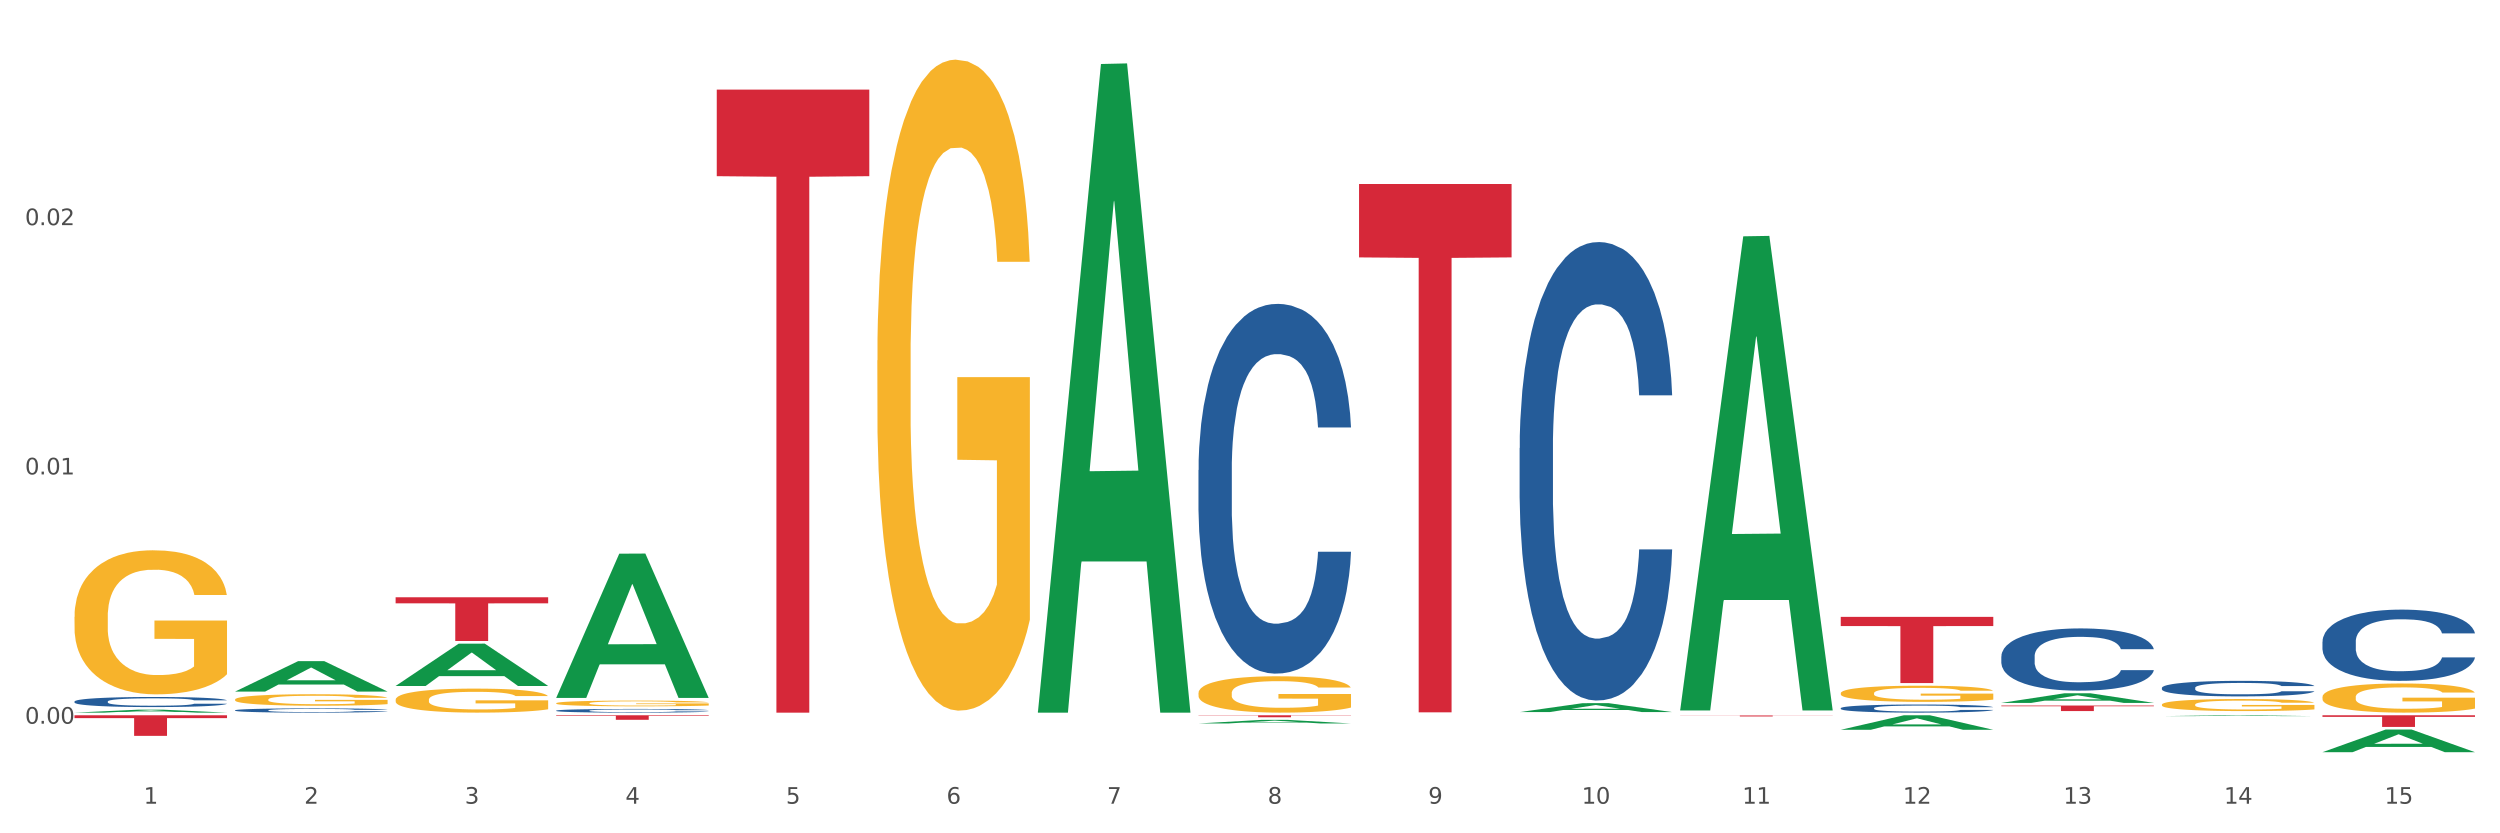 <?xml version="1.0" encoding="utf-8" standalone="no"?>
<!DOCTYPE svg PUBLIC "-//W3C//DTD SVG 1.1//EN"
  "http://www.w3.org/Graphics/SVG/1.1/DTD/svg11.dtd">
<svg xmlns:xlink="http://www.w3.org/1999/xlink" width="1080pt" height="360pt" viewBox="0 0 1080 360" xmlns="http://www.w3.org/2000/svg" version="1.1">
 <rect x="0" y="0" width="1080" height="360" fill="#333333" stroke="none"/>
 <defs>
  <style type="text/css">*{stroke-linejoin: round; stroke-linecap: butt}</style>
 </defs>
 <g id="figure_1">
  <g id="patch_1">
   <path d="M 0 360 
L 1080 360 
L 1080 0 
L 0 0 
z
" style="fill: #ffffff; stroke: #ffffff; stroke-linejoin: miter"/>
  </g>
  <g id="axes_1">
   <g id="matplotlib.axis_1">
    <g id="xtick_1">
     <g id="text_1">
      <!-- 1 -->
      <g style="fill: #4d4d4d" transform="translate(62.07 347.204) scale(0.096 -0.096)">
       <defs>
        <path id="DejaVuSans-31" d="M 794 531 
L 1825 531 
L 1825 4091 
L 703 3866 
L 703 4441 
L 1819 4666 
L 2450 4666 
L 2450 531 
L 3481 531 
L 3481 0 
L 794 0 
L 794 531 
z
" transform="scale(0.016)"/>
       </defs>
       <use xlink:href="#DejaVuSans-31"/>
      </g>
     </g>
    </g>
    <g id="xtick_2">
     <g id="text_2">
      <!-- 2 -->
      <g style="fill: #4d4d4d" transform="translate(131.436 347.204) scale(0.096 -0.096)">
       <defs>
        <path id="DejaVuSans-32" d="M 1228 531 
L 3431 531 
L 3431 0 
L 469 0 
L 469 531 
Q 828 903 1448 1529 
Q 2069 2156 2228 2338 
Q 2531 2678 2651 2914 
Q 2772 3150 2772 3378 
Q 2772 3750 2511 3984 
Q 2250 4219 1831 4219 
Q 1534 4219 1204 4116 
Q 875 4013 500 3803 
L 500 4441 
Q 881 4594 1212 4672 
Q 1544 4750 1819 4750 
Q 2544 4750 2975 4387 
Q 3406 4025 3406 3419 
Q 3406 3131 3298 2873 
Q 3191 2616 2906 2266 
Q 2828 2175 2409 1742 
Q 1991 1309 1228 531 
z
" transform="scale(0.016)"/>
       </defs>
       <use xlink:href="#DejaVuSans-32"/>
      </g>
     </g>
    </g>
    <g id="xtick_3">
     <g id="text_3">
      <!-- 3 -->
      <g style="fill: #4d4d4d" transform="translate(200.802 347.204) scale(0.096 -0.096)">
       <defs>
        <path id="DejaVuSans-33" d="M 2597 2516 
Q 3050 2419 3304 2112 
Q 3559 1806 3559 1356 
Q 3559 666 3084 287 
Q 2609 -91 1734 -91 
Q 1441 -91 1130 -33 
Q 819 25 488 141 
L 488 750 
Q 750 597 1062 519 
Q 1375 441 1716 441 
Q 2309 441 2620 675 
Q 2931 909 2931 1356 
Q 2931 1769 2642 2001 
Q 2353 2234 1838 2234 
L 1294 2234 
L 1294 2753 
L 1863 2753 
Q 2328 2753 2575 2939 
Q 2822 3125 2822 3475 
Q 2822 3834 2567 4026 
Q 2313 4219 1838 4219 
Q 1578 4219 1281 4162 
Q 984 4106 628 3988 
L 628 4550 
Q 988 4650 1302 4700 
Q 1616 4750 1894 4750 
Q 2613 4750 3031 4423 
Q 3450 4097 3450 3541 
Q 3450 3153 3228 2886 
Q 3006 2619 2597 2516 
z
" transform="scale(0.016)"/>
       </defs>
       <use xlink:href="#DejaVuSans-33"/>
      </g>
     </g>
    </g>
    <g id="xtick_4">
     <g id="text_4">
      <!-- 4 -->
      <g style="fill: #4d4d4d" transform="translate(270.169 347.204) scale(0.096 -0.096)">
       <defs>
        <path id="DejaVuSans-34" d="M 2419 4116 
L 825 1625 
L 2419 1625 
L 2419 4116 
z
M 2253 4666 
L 3047 4666 
L 3047 1625 
L 3713 1625 
L 3713 1100 
L 3047 1100 
L 3047 0 
L 2419 0 
L 2419 1100 
L 313 1100 
L 313 1709 
L 2253 4666 
z
" transform="scale(0.016)"/>
       </defs>
       <use xlink:href="#DejaVuSans-34"/>
      </g>
     </g>
    </g>
    <g id="xtick_5">
     <g id="text_5">
      <!-- 5 -->
      <g style="fill: #4d4d4d" transform="translate(339.535 347.204) scale(0.096 -0.096)">
       <defs>
        <path id="DejaVuSans-35" d="M 691 4666 
L 3169 4666 
L 3169 4134 
L 1269 4134 
L 1269 2991 
Q 1406 3038 1543 3061 
Q 1681 3084 1819 3084 
Q 2600 3084 3056 2656 
Q 3513 2228 3513 1497 
Q 3513 744 3044 326 
Q 2575 -91 1722 -91 
Q 1428 -91 1123 -41 
Q 819 9 494 109 
L 494 744 
Q 775 591 1075 516 
Q 1375 441 1709 441 
Q 2250 441 2565 725 
Q 2881 1009 2881 1497 
Q 2881 1984 2565 2268 
Q 2250 2553 1709 2553 
Q 1456 2553 1204 2497 
Q 953 2441 691 2322 
L 691 4666 
z
" transform="scale(0.016)"/>
       </defs>
       <use xlink:href="#DejaVuSans-35"/>
      </g>
     </g>
    </g>
    <g id="xtick_6">
     <g id="text_6">
      <!-- 6 -->
      <g style="fill: #4d4d4d" transform="translate(408.901 347.204) scale(0.096 -0.096)">
       <defs>
        <path id="DejaVuSans-36" d="M 2113 2584 
Q 1688 2584 1439 2293 
Q 1191 2003 1191 1497 
Q 1191 994 1439 701 
Q 1688 409 2113 409 
Q 2538 409 2786 701 
Q 3034 994 3034 1497 
Q 3034 2003 2786 2293 
Q 2538 2584 2113 2584 
z
M 3366 4563 
L 3366 3988 
Q 3128 4100 2886 4159 
Q 2644 4219 2406 4219 
Q 1781 4219 1451 3797 
Q 1122 3375 1075 2522 
Q 1259 2794 1537 2939 
Q 1816 3084 2150 3084 
Q 2853 3084 3261 2657 
Q 3669 2231 3669 1497 
Q 3669 778 3244 343 
Q 2819 -91 2113 -91 
Q 1303 -91 875 529 
Q 447 1150 447 2328 
Q 447 3434 972 4092 
Q 1497 4750 2381 4750 
Q 2619 4750 2861 4703 
Q 3103 4656 3366 4563 
z
" transform="scale(0.016)"/>
       </defs>
       <use xlink:href="#DejaVuSans-36"/>
      </g>
     </g>
    </g>
    <g id="xtick_7">
     <g id="text_7">
      <!-- 7 -->
      <g style="fill: #4d4d4d" transform="translate(478.267 347.204) scale(0.096 -0.096)">
       <defs>
        <path id="DejaVuSans-37" d="M 525 4666 
L 3525 4666 
L 3525 4397 
L 1831 0 
L 1172 0 
L 2766 4134 
L 525 4134 
L 525 4666 
z
" transform="scale(0.016)"/>
       </defs>
       <use xlink:href="#DejaVuSans-37"/>
      </g>
     </g>
    </g>
    <g id="xtick_8">
     <g id="text_8">
      <!-- 8 -->
      <g style="fill: #4d4d4d" transform="translate(547.634 347.204) scale(0.096 -0.096)">
       <defs>
        <path id="DejaVuSans-38" d="M 2034 2216 
Q 1584 2216 1326 1975 
Q 1069 1734 1069 1313 
Q 1069 891 1326 650 
Q 1584 409 2034 409 
Q 2484 409 2743 651 
Q 3003 894 3003 1313 
Q 3003 1734 2745 1975 
Q 2488 2216 2034 2216 
z
M 1403 2484 
Q 997 2584 770 2862 
Q 544 3141 544 3541 
Q 544 4100 942 4425 
Q 1341 4750 2034 4750 
Q 2731 4750 3128 4425 
Q 3525 4100 3525 3541 
Q 3525 3141 3298 2862 
Q 3072 2584 2669 2484 
Q 3125 2378 3379 2068 
Q 3634 1759 3634 1313 
Q 3634 634 3220 271 
Q 2806 -91 2034 -91 
Q 1263 -91 848 271 
Q 434 634 434 1313 
Q 434 1759 690 2068 
Q 947 2378 1403 2484 
z
M 1172 3481 
Q 1172 3119 1398 2916 
Q 1625 2713 2034 2713 
Q 2441 2713 2670 2916 
Q 2900 3119 2900 3481 
Q 2900 3844 2670 4047 
Q 2441 4250 2034 4250 
Q 1625 4250 1398 4047 
Q 1172 3844 1172 3481 
z
" transform="scale(0.016)"/>
       </defs>
       <use xlink:href="#DejaVuSans-38"/>
      </g>
     </g>
    </g>
    <g id="xtick_9">
     <g id="text_9">
      <!-- 9 -->
      <g style="fill: #4d4d4d" transform="translate(617 347.204) scale(0.096 -0.096)">
       <defs>
        <path id="DejaVuSans-39" d="M 703 97 
L 703 672 
Q 941 559 1184 500 
Q 1428 441 1663 441 
Q 2288 441 2617 861 
Q 2947 1281 2994 2138 
Q 2813 1869 2534 1725 
Q 2256 1581 1919 1581 
Q 1219 1581 811 2004 
Q 403 2428 403 3163 
Q 403 3881 828 4315 
Q 1253 4750 1959 4750 
Q 2769 4750 3195 4129 
Q 3622 3509 3622 2328 
Q 3622 1225 3098 567 
Q 2575 -91 1691 -91 
Q 1453 -91 1209 -44 
Q 966 3 703 97 
z
M 1959 2075 
Q 2384 2075 2632 2365 
Q 2881 2656 2881 3163 
Q 2881 3666 2632 3958 
Q 2384 4250 1959 4250 
Q 1534 4250 1286 3958 
Q 1038 3666 1038 3163 
Q 1038 2656 1286 2365 
Q 1534 2075 1959 2075 
z
" transform="scale(0.016)"/>
       </defs>
       <use xlink:href="#DejaVuSans-39"/>
      </g>
     </g>
    </g>
    <g id="xtick_10">
     <g id="text_10">
      <!-- 10 -->
      <g style="fill: #4d4d4d" transform="translate(683.312 347.204) scale(0.096 -0.096)">
       <defs>
        <path id="DejaVuSans-30" d="M 2034 4250 
Q 1547 4250 1301 3770 
Q 1056 3291 1056 2328 
Q 1056 1369 1301 889 
Q 1547 409 2034 409 
Q 2525 409 2770 889 
Q 3016 1369 3016 2328 
Q 3016 3291 2770 3770 
Q 2525 4250 2034 4250 
z
M 2034 4750 
Q 2819 4750 3233 4129 
Q 3647 3509 3647 2328 
Q 3647 1150 3233 529 
Q 2819 -91 2034 -91 
Q 1250 -91 836 529 
Q 422 1150 422 2328 
Q 422 3509 836 4129 
Q 1250 4750 2034 4750 
z
" transform="scale(0.016)"/>
       </defs>
       <use xlink:href="#DejaVuSans-31"/>
       <use xlink:href="#DejaVuSans-30" transform="translate(63.623 0)"/>
      </g>
     </g>
    </g>
    <g id="xtick_11">
     <g id="text_11">
      <!-- 11 -->
      <g style="fill: #4d4d4d" transform="translate(752.678 347.204) scale(0.096 -0.096)">
       <use xlink:href="#DejaVuSans-31"/>
       <use xlink:href="#DejaVuSans-31" transform="translate(63.623 0)"/>
      </g>
     </g>
    </g>
    <g id="xtick_12">
     <g id="text_12">
      <!-- 12 -->
      <g style="fill: #4d4d4d" transform="translate(822.044 347.204) scale(0.096 -0.096)">
       <use xlink:href="#DejaVuSans-31"/>
       <use xlink:href="#DejaVuSans-32" transform="translate(63.623 0)"/>
      </g>
     </g>
    </g>
    <g id="xtick_13">
     <g id="text_13">
      <!-- 13 -->
      <g style="fill: #4d4d4d" transform="translate(891.411 347.204) scale(0.096 -0.096)">
       <use xlink:href="#DejaVuSans-31"/>
       <use xlink:href="#DejaVuSans-33" transform="translate(63.623 0)"/>
      </g>
     </g>
    </g>
    <g id="xtick_14">
     <g id="text_14">
      <!-- 14 -->
      <g style="fill: #4d4d4d" transform="translate(960.777 347.204) scale(0.096 -0.096)">
       <use xlink:href="#DejaVuSans-31"/>
       <use xlink:href="#DejaVuSans-34" transform="translate(63.623 0)"/>
      </g>
     </g>
    </g>
    <g id="xtick_15">
     <g id="text_15">
      <!-- 15 -->
      <g style="fill: #4d4d4d" transform="translate(1030.143 347.204) scale(0.096 -0.096)">
       <use xlink:href="#DejaVuSans-31"/>
       <use xlink:href="#DejaVuSans-35" transform="translate(63.623 0)"/>
      </g>
     </g>
    </g>
    <g id="xtick_16"/>
    <g id="xtick_17"/>
    <g id="xtick_18"/>
    <g id="xtick_19"/>
    <g id="xtick_20"/>
    <g id="xtick_21"/>
    <g id="xtick_22"/>
    <g id="xtick_23"/>
    <g id="xtick_24"/>
    <g id="xtick_25"/>
    <g id="xtick_26"/>
    <g id="xtick_27"/>
    <g id="xtick_28"/>
    <g id="xtick_29"/>
   </g>
   <g id="matplotlib.axis_2">
    <g id="ytick_1">
     <g id="text_16">
      <!-- 0.00 -->
      <g style="fill: #4d4d4d" transform="translate(10.8 312.64) scale(0.096 -0.096)">
       <defs>
        <path id="DejaVuSans-2e" d="M 684 794 
L 1344 794 
L 1344 0 
L 684 0 
L 684 794 
z
" transform="scale(0.016)"/>
       </defs>
       <use xlink:href="#DejaVuSans-30"/>
       <use xlink:href="#DejaVuSans-2e" transform="translate(63.623 0)"/>
       <use xlink:href="#DejaVuSans-30" transform="translate(95.41 0)"/>
       <use xlink:href="#DejaVuSans-30" transform="translate(159.033 0)"/>
      </g>
     </g>
    </g>
    <g id="ytick_2">
     <g id="text_17">
      <!-- 0.01 -->
      <g style="fill: #4d4d4d" transform="translate(10.8 204.955) scale(0.096 -0.096)">
       <use xlink:href="#DejaVuSans-30"/>
       <use xlink:href="#DejaVuSans-2e" transform="translate(63.623 0)"/>
       <use xlink:href="#DejaVuSans-30" transform="translate(95.41 0)"/>
       <use xlink:href="#DejaVuSans-31" transform="translate(159.033 0)"/>
      </g>
     </g>
    </g>
    <g id="ytick_3">
     <g id="text_18">
      <!-- 0.02 -->
      <g style="fill: #4d4d4d" transform="translate(10.8 97.271) scale(0.096 -0.096)">
       <use xlink:href="#DejaVuSans-30"/>
       <use xlink:href="#DejaVuSans-2e" transform="translate(63.623 0)"/>
       <use xlink:href="#DejaVuSans-30" transform="translate(95.41 0)"/>
       <use xlink:href="#DejaVuSans-32" transform="translate(159.033 0)"/>
      </g>
     </g>
    </g>
    <g id="ytick_4"/>
    <g id="ytick_5"/>
    <g id="ytick_6"/>
   </g>
   <g id="PolyCollection_1">
    <path d="M 32.175 307.858 
L 32.243 307.857 
L 59.417 306.59 
L 70.695 306.589 
L 98.073 307.86 
L 85.029 307.86 
L 79.119 307.564 
L 51.061 307.564 
L 50.857 307.569 
L 45.151 307.86 
L 32.175 307.86 
L 32.175 307.858 
L 54.594 307.388 
L 75.586 307.386 
L 65.192 306.86 
L 65.056 306.858 
L 64.92 306.861 
L 54.526 307.386 
L 54.594 307.388 
L 32.175 307.858 
z
" clip-path="url(#pcf2a44de6b)" style="fill: #109648"/>
    <path d="M 101.541 298.749 
L 101.609 298.736 
L 128.784 285.613 
L 140.061 285.601 
L 167.439 298.774 
L 154.395 298.774 
L 148.485 295.706 
L 120.427 295.706 
L 120.224 295.756 
L 114.517 298.774 
L 101.541 298.774 
L 101.541 298.749 
L 123.96 293.876 
L 144.952 293.863 
L 134.558 288.409 
L 134.422 288.384 
L 134.286 288.421 
L 123.892 293.863 
L 123.96 293.876 
L 101.541 298.749 
z
" clip-path="url(#pcf2a44de6b)" style="fill: #109648"/>
    <path d="M 240.274 308.993 
L 306.172 308.993 
L 306.172 309.264 
L 280.25 309.266 
L 280.25 310.945 
L 266.039 310.945 
L 266.039 309.266 
L 240.274 309.264 
L 240.274 308.995 
L 240.274 308.993 
z
" clip-path="url(#pcf2a44de6b)" style="fill: #d62839"/>
    <path d="M 170.907 258.011 
L 236.805 258.011 
L 236.805 260.638 
L 210.883 260.656 
L 210.883 276.915 
L 196.673 276.915 
L 196.673 260.656 
L 170.907 260.638 
L 170.907 258.028 
L 170.907 258.011 
z
" clip-path="url(#pcf2a44de6b)" style="fill: #d62839"/>
    <path d="M 725.837 309.08 
L 791.735 309.08 
L 791.735 309.142 
L 765.813 309.143 
L 765.813 309.526 
L 751.603 309.526 
L 751.603 309.143 
L 725.837 309.142 
L 725.837 309.081 
L 725.837 309.08 
z
" clip-path="url(#pcf2a44de6b)" style="fill: #d62839"/>
    <path d="M 587.105 79.476 
L 653.003 79.476 
L 653.003 111.195 
L 627.081 111.409 
L 627.081 307.719 
L 612.871 307.719 
L 612.871 111.409 
L 587.105 111.195 
L 587.105 79.691 
L 587.105 79.476 
z
" clip-path="url(#pcf2a44de6b)" style="fill: #d62839"/>
    <path d="M 517.739 308.993 
L 583.636 308.993 
L 583.636 309.112 
L 557.715 309.113 
L 557.715 309.85 
L 543.504 309.85 
L 543.504 309.113 
L 517.739 309.112 
L 517.739 308.994 
L 517.739 308.993 
z
" clip-path="url(#pcf2a44de6b)" style="fill: #d62839"/>
    <path d="M 309.64 38.704 
L 375.538 38.704 
L 375.538 76.108 
L 349.616 76.361 
L 349.616 307.86 
L 335.406 307.86 
L 335.406 76.361 
L 309.64 76.108 
L 309.64 38.957 
L 309.64 38.704 
z
" clip-path="url(#pcf2a44de6b)" style="fill: #d62839"/>
    <path d="M 795.203 266.477 
L 861.101 266.477 
L 861.101 270.454 
L 835.179 270.481 
L 835.179 295.092 
L 820.969 295.092 
L 820.969 270.481 
L 795.203 270.454 
L 795.203 266.504 
L 795.203 266.477 
z
" clip-path="url(#pcf2a44de6b)" style="fill: #d62839"/>
    <path d="M 1003.302 308.993 
L 1069.2 308.993 
L 1069.2 309.693 
L 1043.278 309.698 
L 1043.278 314.029 
L 1029.068 314.029 
L 1029.068 309.698 
L 1003.302 309.693 
L 1003.302 308.998 
L 1003.302 308.993 
z
" clip-path="url(#pcf2a44de6b)" style="fill: #d62839"/>
    <path d="M 864.57 304.786 
L 930.468 304.786 
L 930.468 305.118 
L 904.546 305.12 
L 904.546 307.171 
L 890.335 307.171 
L 890.335 305.12 
L 864.57 305.118 
L 864.57 304.789 
L 864.57 304.786 
z
" clip-path="url(#pcf2a44de6b)" style="fill: #d62839"/>
    <path d="M 32.175 308.993 
L 98.073 308.993 
L 98.073 310.232 
L 72.151 310.24 
L 72.151 317.907 
L 57.941 317.907 
L 57.941 310.24 
L 32.175 310.232 
L 32.175 309.001 
L 32.175 308.993 
z
" clip-path="url(#pcf2a44de6b)" style="fill: #d62839"/>
    <path d="M 101.541 302.205 
L 101.619 302.2 
L 101.619 302.037 
L 101.775 301.896 
L 102.553 301.555 
L 103.72 301.274 
L 104.575 301.124 
L 105.431 301.001 
L 106.443 300.878 
L 107.688 300.751 
L 109.944 300.565 
L 111.344 300.47 
L 113.056 300.37 
L 116.168 300.224 
L 118.424 300.143 
L 120.758 300.075 
L 124.57 299.993 
L 127.06 299.956 
L 129.705 299.929 
L 132.895 299.911 
L 135.307 299.906 
L 140.598 299.92 
L 145.11 299.961 
L 147.289 299.993 
L 150.089 300.047 
L 151.568 300.084 
L 153.979 300.156 
L 156.469 300.252 
L 158.181 300.333 
L 160.748 300.488 
L 162.693 300.642 
L 164.483 300.833 
L 165.416 300.965 
L 166.117 301.087 
L 166.739 301.228 
L 167.361 301.451 
L 153.357 301.451 
L 152.812 301.292 
L 151.957 301.142 
L 150.712 300.996 
L 149.623 300.906 
L 147.755 300.792 
L 146.044 300.719 
L 144.254 300.665 
L 142.076 300.62 
L 140.364 300.597 
L 137.952 300.579 
L 133.206 300.583 
L 130.017 300.62 
L 127.838 300.665 
L 126.438 300.706 
L 125.193 300.751 
L 123.792 300.815 
L 122.159 300.91 
L 120.992 300.996 
L 119.825 301.105 
L 118.891 301.214 
L 118.035 301.342 
L 117.335 301.478 
L 116.79 301.619 
L 116.324 301.791 
L 115.935 302.077 
L 115.935 302.7 
L 116.09 302.84 
L 116.479 303.027 
L 116.946 303.167 
L 117.724 303.335 
L 118.424 303.449 
L 119.747 303.612 
L 121.225 303.749 
L 122.392 303.835 
L 123.559 303.908 
L 125.582 304.008 
L 127.838 304.089 
L 129.783 304.139 
L 132.428 304.185 
L 134.218 304.203 
L 135.774 304.212 
L 139.586 304.212 
L 142.309 304.198 
L 145.343 304.167 
L 147.678 304.126 
L 149.623 304.076 
L 151.801 303.994 
L 153.201 303.917 
L 153.201 302.968 
L 136.085 302.963 
L 136.085 302.332 
L 167.439 302.332 
L 167.439 304.185 
L 166.117 304.28 
L 164.638 304.366 
L 163.082 304.444 
L 160.748 304.539 
L 157.947 304.63 
L 155.458 304.693 
L 152.812 304.748 
L 149.7 304.798 
L 145.655 304.843 
L 143.165 304.861 
L 140.053 304.875 
L 136.396 304.88 
L 133.206 304.871 
L 130.094 304.848 
L 126.827 304.807 
L 123.637 304.748 
L 121.225 304.689 
L 118.813 304.616 
L 116.246 304.521 
L 114.223 304.43 
L 112.667 304.348 
L 110.955 304.244 
L 109.088 304.108 
L 107.688 303.985 
L 106.443 303.858 
L 105.12 303.694 
L 104.186 303.553 
L 103.253 303.376 
L 102.708 303.245 
L 102.086 303.04 
L 101.619 302.754 
L 101.541 302.205 
z
" clip-path="url(#pcf2a44de6b)" style="fill: #f7b32b"/>
    <path d="M 32.175 266.483 
L 32.253 266.426 
L 32.253 264.38 
L 32.408 262.618 
L 33.186 258.355 
L 34.353 254.831 
L 35.209 252.955 
L 36.065 251.421 
L 37.076 249.886 
L 38.321 248.295 
L 40.578 245.964 
L 41.978 244.771 
L 43.69 243.52 
L 46.802 241.701 
L 49.058 240.678 
L 51.392 239.826 
L 55.204 238.803 
L 57.694 238.348 
L 60.339 238.007 
L 63.529 237.78 
L 65.941 237.723 
L 71.231 237.893 
L 75.744 238.405 
L 77.922 238.803 
L 80.723 239.485 
L 82.201 239.939 
L 84.613 240.849 
L 87.103 242.042 
L 88.815 243.066 
L 91.382 244.998 
L 93.327 246.93 
L 95.116 249.318 
L 96.05 250.966 
L 96.75 252.501 
L 97.373 254.263 
L 97.995 257.048 
L 83.991 257.048 
L 83.446 255.058 
L 82.59 253.183 
L 81.346 251.364 
L 80.256 250.227 
L 78.389 248.806 
L 76.677 247.897 
L 74.888 247.215 
L 72.71 246.646 
L 70.998 246.362 
L 68.586 246.135 
L 63.84 246.192 
L 60.65 246.646 
L 58.472 247.215 
L 57.071 247.726 
L 55.827 248.295 
L 54.426 249.09 
L 52.792 250.284 
L 51.625 251.364 
L 50.458 252.728 
L 49.525 254.092 
L 48.669 255.684 
L 47.969 257.389 
L 47.424 259.151 
L 46.957 261.31 
L 46.568 264.891 
L 46.568 272.678 
L 46.724 274.44 
L 47.113 276.77 
L 47.58 278.532 
L 48.358 280.635 
L 49.058 282.056 
L 50.381 284.102 
L 51.859 285.808 
L 53.026 286.887 
L 54.193 287.797 
L 56.216 289.047 
L 58.472 290.07 
L 60.417 290.696 
L 63.062 291.264 
L 64.852 291.491 
L 66.408 291.605 
L 70.22 291.605 
L 72.943 291.434 
L 75.977 291.037 
L 78.311 290.525 
L 80.256 289.9 
L 82.435 288.877 
L 83.835 287.911 
L 83.835 276.031 
L 66.719 275.975 
L 66.719 268.074 
L 98.073 268.074 
L 98.073 291.264 
L 96.75 292.458 
L 95.272 293.537 
L 93.716 294.504 
L 91.382 295.697 
L 88.581 296.834 
L 86.091 297.63 
L 83.446 298.312 
L 80.334 298.937 
L 76.288 299.505 
L 73.799 299.733 
L 70.687 299.903 
L 67.03 299.96 
L 63.84 299.846 
L 60.728 299.562 
L 57.461 299.051 
L 54.271 298.312 
L 51.859 297.573 
L 49.447 296.664 
L 46.879 295.47 
L 44.857 294.333 
L 43.301 293.31 
L 41.589 292.003 
L 39.722 290.298 
L 38.321 288.763 
L 37.076 287.172 
L 35.754 285.125 
L 34.82 283.364 
L 33.887 281.147 
L 33.342 279.499 
L 32.72 276.941 
L 32.253 273.36 
L 32.175 266.483 
z
" clip-path="url(#pcf2a44de6b)" style="fill: #f7b32b"/>
    <path d="M 517.739 299.409 
L 517.816 299.394 
L 517.816 298.878 
L 517.972 298.433 
L 518.75 297.357 
L 519.917 296.467 
L 520.773 295.994 
L 521.629 295.606 
L 522.64 295.219 
L 523.885 294.817 
L 526.141 294.229 
L 527.542 293.928 
L 529.253 293.612 
L 532.365 293.153 
L 534.621 292.894 
L 536.956 292.679 
L 540.768 292.421 
L 543.257 292.306 
L 545.903 292.22 
L 549.093 292.163 
L 551.504 292.148 
L 556.795 292.191 
L 561.307 292.32 
L 563.486 292.421 
L 566.287 292.593 
L 567.765 292.708 
L 570.177 292.937 
L 572.666 293.239 
L 574.378 293.497 
L 576.946 293.985 
L 578.891 294.473 
L 580.68 295.075 
L 581.614 295.492 
L 582.314 295.879 
L 582.936 296.324 
L 583.559 297.027 
L 569.554 297.027 
L 569.01 296.525 
L 568.154 296.051 
L 566.909 295.592 
L 565.82 295.305 
L 563.953 294.946 
L 562.241 294.717 
L 560.452 294.544 
L 558.273 294.401 
L 556.562 294.329 
L 554.15 294.272 
L 549.404 294.286 
L 546.214 294.401 
L 544.035 294.544 
L 542.635 294.674 
L 541.39 294.817 
L 539.99 295.018 
L 538.356 295.319 
L 537.189 295.592 
L 536.022 295.936 
L 535.088 296.281 
L 534.232 296.682 
L 533.532 297.113 
L 532.988 297.558 
L 532.521 298.103 
L 532.132 299.007 
L 532.132 300.973 
L 532.287 301.418 
L 532.676 302.006 
L 533.143 302.451 
L 533.921 302.982 
L 534.621 303.34 
L 535.944 303.857 
L 537.422 304.287 
L 538.589 304.56 
L 539.756 304.789 
L 541.779 305.105 
L 544.035 305.363 
L 545.981 305.521 
L 548.626 305.665 
L 550.415 305.722 
L 551.971 305.751 
L 555.784 305.751 
L 558.507 305.708 
L 561.541 305.607 
L 563.875 305.478 
L 565.82 305.32 
L 567.998 305.062 
L 569.399 304.818 
L 569.399 301.819 
L 552.282 301.805 
L 552.282 299.81 
L 583.636 299.81 
L 583.636 305.665 
L 582.314 305.966 
L 580.836 306.239 
L 579.28 306.483 
L 576.946 306.784 
L 574.145 307.071 
L 571.655 307.272 
L 569.01 307.444 
L 565.898 307.602 
L 561.852 307.745 
L 559.362 307.803 
L 556.25 307.846 
L 552.594 307.86 
L 549.404 307.831 
L 546.292 307.76 
L 543.024 307.631 
L 539.834 307.444 
L 537.422 307.257 
L 535.01 307.028 
L 532.443 306.727 
L 530.42 306.44 
L 528.864 306.181 
L 527.153 305.851 
L 525.285 305.421 
L 523.885 305.033 
L 522.64 304.632 
L 521.317 304.115 
L 520.384 303.67 
L 519.45 303.111 
L 518.906 302.695 
L 518.283 302.049 
L 517.816 301.145 
L 517.739 299.409 
z
" clip-path="url(#pcf2a44de6b)" style="fill: #f7b32b"/>
    <path d="M 170.907 302.273 
L 170.985 302.264 
L 170.985 301.922 
L 171.141 301.628 
L 171.919 300.917 
L 173.086 300.329 
L 173.942 300.016 
L 174.798 299.76 
L 175.809 299.503 
L 177.054 299.238 
L 179.31 298.849 
L 180.71 298.65 
L 182.422 298.441 
L 185.534 298.138 
L 187.79 297.967 
L 190.124 297.825 
L 193.937 297.654 
L 196.426 297.578 
L 199.072 297.521 
L 202.261 297.483 
L 204.673 297.474 
L 209.964 297.502 
L 214.476 297.587 
L 216.655 297.654 
L 219.456 297.768 
L 220.934 297.844 
L 223.346 297.995 
L 225.835 298.195 
L 227.547 298.365 
L 230.114 298.688 
L 232.059 299.01 
L 233.849 299.409 
L 234.783 299.684 
L 235.483 299.94 
L 236.105 300.234 
L 236.728 300.699 
L 222.723 300.699 
L 222.179 300.367 
L 221.323 300.054 
L 220.078 299.75 
L 218.989 299.56 
L 217.122 299.323 
L 215.41 299.171 
L 213.62 299.058 
L 211.442 298.963 
L 209.73 298.915 
L 207.319 298.877 
L 202.573 298.887 
L 199.383 298.963 
L 197.204 299.058 
L 195.804 299.143 
L 194.559 299.238 
L 193.159 299.371 
L 191.525 299.57 
L 190.358 299.75 
L 189.191 299.978 
L 188.257 300.205 
L 187.401 300.471 
L 186.701 300.756 
L 186.157 301.05 
L 185.69 301.41 
L 185.301 302.008 
L 185.301 303.307 
L 185.456 303.601 
L 185.845 303.99 
L 186.312 304.284 
L 187.09 304.635 
L 187.79 304.872 
L 189.113 305.214 
L 190.591 305.498 
L 191.758 305.678 
L 192.925 305.83 
L 194.948 306.039 
L 197.204 306.21 
L 199.149 306.314 
L 201.795 306.409 
L 203.584 306.447 
L 205.14 306.466 
L 208.952 306.466 
L 211.675 306.437 
L 214.71 306.371 
L 217.044 306.286 
L 218.989 306.181 
L 221.167 306.01 
L 222.568 305.849 
L 222.568 303.867 
L 205.451 303.857 
L 205.451 302.539 
L 236.805 302.539 
L 236.805 306.409 
L 235.483 306.608 
L 234.004 306.788 
L 232.448 306.95 
L 230.114 307.149 
L 227.314 307.338 
L 224.824 307.471 
L 222.179 307.585 
L 219.067 307.689 
L 215.021 307.784 
L 212.531 307.822 
L 209.419 307.851 
L 205.763 307.86 
L 202.573 307.841 
L 199.461 307.794 
L 196.193 307.708 
L 193.003 307.585 
L 190.591 307.462 
L 188.179 307.31 
L 185.612 307.111 
L 183.589 306.921 
L 182.033 306.75 
L 180.321 306.532 
L 178.454 306.248 
L 177.054 305.991 
L 175.809 305.726 
L 174.486 305.384 
L 173.553 305.09 
L 172.619 304.72 
L 172.074 304.445 
L 171.452 304.019 
L 170.985 303.421 
L 170.907 302.273 
z
" clip-path="url(#pcf2a44de6b)" style="fill: #f7b32b"/>
    <path d="M 725.837 306.547 
L 725.905 306.355 
L 753.08 102.091 
L 764.357 101.899 
L 791.735 306.932 
L 778.691 306.932 
L 772.781 259.187 
L 744.723 259.187 
L 744.52 259.957 
L 738.813 306.932 
L 725.837 306.932 
L 725.837 306.547 
L 748.256 230.694 
L 769.248 230.502 
L 758.854 145.601 
L 758.718 145.215 
L 758.582 145.793 
L 748.188 230.502 
L 748.256 230.694 
L 725.837 306.547 
z
" clip-path="url(#pcf2a44de6b)" style="fill: #109648"/>
    <path d="M 379.006 155.722 
L 379.084 155.465 
L 379.084 146.218 
L 379.24 138.256 
L 380.018 118.993 
L 381.185 103.069 
L 382.04 94.593 
L 382.896 87.658 
L 383.908 80.724 
L 385.152 73.532 
L 387.409 63.002 
L 388.809 57.608 
L 390.521 51.957 
L 393.633 43.738 
L 395.889 39.115 
L 398.223 35.263 
L 402.035 30.639 
L 404.525 28.585 
L 407.17 27.044 
L 410.36 26.016 
L 412.772 25.759 
L 418.062 26.53 
L 422.575 28.842 
L 424.753 30.639 
L 427.554 33.722 
L 429.032 35.776 
L 431.444 39.886 
L 433.934 45.279 
L 435.646 49.903 
L 438.213 58.635 
L 440.158 67.368 
L 441.948 78.155 
L 442.881 85.604 
L 443.581 92.538 
L 444.204 100.501 
L 444.826 113.086 
L 430.822 113.086 
L 430.277 104.096 
L 429.422 95.621 
L 428.177 87.402 
L 427.087 82.265 
L 425.22 75.844 
L 423.509 71.734 
L 421.719 68.652 
L 419.541 66.084 
L 417.829 64.799 
L 415.417 63.772 
L 410.671 64.029 
L 407.481 66.084 
L 405.303 68.652 
L 403.903 70.964 
L 402.658 73.532 
L 401.257 77.128 
L 399.624 82.522 
L 398.456 87.402 
L 397.289 93.566 
L 396.356 99.73 
L 395.5 106.922 
L 394.8 114.627 
L 394.255 122.589 
L 393.788 132.349 
L 393.399 148.53 
L 393.399 183.717 
L 393.555 191.679 
L 393.944 202.21 
L 394.411 210.172 
L 395.189 219.675 
L 395.889 226.096 
L 397.212 235.343 
L 398.69 243.048 
L 399.857 247.928 
L 401.024 252.037 
L 403.047 257.688 
L 405.303 262.311 
L 407.248 265.136 
L 409.893 267.705 
L 411.683 268.732 
L 413.239 269.246 
L 417.051 269.246 
L 419.774 268.475 
L 422.808 266.677 
L 425.142 264.366 
L 427.087 261.54 
L 429.266 256.917 
L 430.666 252.551 
L 430.666 198.871 
L 413.55 198.614 
L 413.55 162.913 
L 444.904 162.913 
L 444.904 267.705 
L 443.581 273.098 
L 442.103 277.978 
L 440.547 282.345 
L 438.213 287.738 
L 435.412 292.875 
L 432.923 296.471 
L 430.277 299.553 
L 427.165 302.378 
L 423.12 304.947 
L 420.63 305.974 
L 417.518 306.745 
L 413.861 307.001 
L 410.671 306.488 
L 407.559 305.204 
L 404.292 302.892 
L 401.102 299.553 
L 398.69 296.214 
L 396.278 292.105 
L 393.711 286.711 
L 391.688 281.574 
L 390.132 276.951 
L 388.42 271.044 
L 386.553 263.338 
L 385.152 256.404 
L 383.908 249.212 
L 382.585 239.966 
L 381.651 232.004 
L 380.718 221.987 
L 380.173 214.538 
L 379.551 202.98 
L 379.084 186.799 
L 379.006 155.722 
z
" clip-path="url(#pcf2a44de6b)" style="fill: #f7b32b"/>
    <path d="M 933.936 309.38 
L 934.004 309.38 
L 961.178 308.993 
L 972.456 308.993 
L 999.834 309.381 
L 986.79 309.381 
L 980.88 309.29 
L 952.822 309.29 
L 952.618 309.292 
L 946.912 309.381 
L 933.936 309.381 
L 933.936 309.38 
L 956.355 309.237 
L 977.347 309.236 
L 966.953 309.076 
L 966.817 309.075 
L 966.681 309.076 
L 956.287 309.236 
L 956.355 309.237 
L 933.936 309.38 
z
" clip-path="url(#pcf2a44de6b)" style="fill: #109648"/>
    <path d="M 795.203 315.263 
L 795.271 315.257 
L 822.446 308.999 
L 833.723 308.993 
L 861.101 315.275 
L 848.058 315.275 
L 842.147 313.812 
L 814.09 313.812 
L 813.886 313.836 
L 808.179 315.275 
L 795.203 315.275 
L 795.203 315.263 
L 817.622 312.939 
L 838.615 312.933 
L 828.22 310.332 
L 828.084 310.32 
L 827.949 310.338 
L 817.554 312.933 
L 817.622 312.939 
L 795.203 315.263 
z
" clip-path="url(#pcf2a44de6b)" style="fill: #109648"/>
    <path d="M 517.739 312.535 
L 517.806 312.533 
L 544.981 310.984 
L 556.258 310.983 
L 583.636 312.538 
L 570.593 312.538 
L 564.682 312.176 
L 536.625 312.176 
L 536.421 312.181 
L 530.714 312.538 
L 517.739 312.538 
L 517.739 312.535 
L 540.157 311.96 
L 561.15 311.958 
L 550.755 311.314 
L 550.62 311.311 
L 550.484 311.316 
L 540.089 311.958 
L 540.157 311.96 
L 517.739 312.535 
z
" clip-path="url(#pcf2a44de6b)" style="fill: #109648"/>
    <path d="M 656.471 307.615 
L 656.539 307.612 
L 683.713 303.768 
L 694.991 303.765 
L 722.369 307.622 
L 709.325 307.622 
L 703.415 306.724 
L 675.357 306.724 
L 675.153 306.739 
L 669.447 307.622 
L 656.471 307.622 
L 656.471 307.615 
L 678.89 306.188 
L 699.882 306.184 
L 689.488 304.587 
L 689.352 304.58 
L 689.216 304.591 
L 678.822 306.184 
L 678.89 306.188 
L 656.471 307.615 
z
" clip-path="url(#pcf2a44de6b)" style="fill: #109648"/>
    <path d="M 1003.302 324.931 
L 1003.37 324.922 
L 1030.544 315.171 
L 1041.822 315.161 
L 1069.2 324.95 
L 1056.156 324.95 
L 1050.246 322.67 
L 1022.188 322.67 
L 1021.984 322.707 
L 1016.278 324.95 
L 1003.302 324.95 
L 1003.302 324.931 
L 1025.721 321.31 
L 1046.713 321.301 
L 1036.319 317.248 
L 1036.183 317.229 
L 1036.047 317.257 
L 1025.653 321.301 
L 1025.721 321.31 
L 1003.302 324.931 
z
" clip-path="url(#pcf2a44de6b)" style="fill: #109648"/>
    <path d="M 864.57 303.646 
L 864.638 303.642 
L 891.812 299.5 
L 903.089 299.496 
L 930.468 303.653 
L 917.424 303.653 
L 911.513 302.685 
L 883.456 302.685 
L 883.252 302.701 
L 877.545 303.653 
L 864.57 303.653 
L 864.57 303.646 
L 886.989 302.108 
L 907.981 302.104 
L 897.587 300.382 
L 897.451 300.375 
L 897.315 300.386 
L 886.921 302.104 
L 886.989 302.108 
L 864.57 303.646 
z
" clip-path="url(#pcf2a44de6b)" style="fill: #109648"/>
    <path d="M 933.936 304.385 
L 934.014 304.381 
L 934.014 304.209 
L 934.169 304.061 
L 934.947 303.704 
L 936.114 303.409 
L 936.97 303.252 
L 937.826 303.123 
L 938.837 302.995 
L 940.082 302.861 
L 942.338 302.666 
L 943.739 302.566 
L 945.45 302.461 
L 948.563 302.309 
L 950.819 302.223 
L 953.153 302.152 
L 956.965 302.066 
L 959.455 302.028 
L 962.1 302 
L 965.29 301.981 
L 967.702 301.976 
L 972.992 301.99 
L 977.505 302.033 
L 979.683 302.066 
L 982.484 302.123 
L 983.962 302.161 
L 986.374 302.238 
L 988.864 302.338 
L 990.575 302.423 
L 993.143 302.585 
L 995.088 302.747 
L 996.877 302.947 
L 997.811 303.085 
L 998.511 303.214 
L 999.134 303.361 
L 999.756 303.595 
L 985.752 303.595 
L 985.207 303.428 
L 984.351 303.271 
L 983.106 303.119 
L 982.017 303.023 
L 980.15 302.904 
L 978.438 302.828 
L 976.649 302.771 
L 974.47 302.723 
L 972.759 302.7 
L 970.347 302.681 
L 965.601 302.685 
L 962.411 302.723 
L 960.233 302.771 
L 958.832 302.814 
L 957.588 302.861 
L 956.187 302.928 
L 954.553 303.028 
L 953.386 303.119 
L 952.219 303.233 
L 951.286 303.347 
L 950.43 303.481 
L 949.73 303.623 
L 949.185 303.771 
L 948.718 303.952 
L 948.329 304.252 
L 948.329 304.904 
L 948.485 305.052 
L 948.874 305.247 
L 949.341 305.395 
L 950.119 305.571 
L 950.819 305.69 
L 952.141 305.862 
L 953.62 306.004 
L 954.787 306.095 
L 955.954 306.171 
L 957.977 306.276 
L 960.233 306.362 
L 962.178 306.414 
L 964.823 306.462 
L 966.613 306.481 
L 968.169 306.49 
L 971.981 306.49 
L 974.704 306.476 
L 977.738 306.442 
L 980.072 306.4 
L 982.017 306.347 
L 984.196 306.262 
L 985.596 306.181 
L 985.596 305.185 
L 968.48 305.181 
L 968.48 304.519 
L 999.834 304.519 
L 999.834 306.462 
L 998.511 306.562 
L 997.033 306.652 
L 995.477 306.733 
L 993.143 306.833 
L 990.342 306.928 
L 987.852 306.995 
L 985.207 307.052 
L 982.095 307.104 
L 978.049 307.152 
L 975.56 307.171 
L 972.448 307.185 
L 968.791 307.19 
L 965.601 307.181 
L 962.489 307.157 
L 959.221 307.114 
L 956.032 307.052 
L 953.62 306.99 
L 951.208 306.914 
L 948.64 306.814 
L 946.618 306.719 
L 945.061 306.633 
L 943.35 306.523 
L 941.483 306.381 
L 940.082 306.252 
L 938.837 306.119 
L 937.515 305.947 
L 936.581 305.8 
L 935.648 305.614 
L 935.103 305.476 
L 934.48 305.262 
L 934.014 304.962 
L 933.936 304.385 
z
" clip-path="url(#pcf2a44de6b)" style="fill: #f7b32b"/>
    <path d="M 1003.302 301.084 
L 1003.38 301.073 
L 1003.38 300.659 
L 1003.535 300.302 
L 1004.314 299.439 
L 1005.481 298.726 
L 1006.336 298.346 
L 1007.192 298.036 
L 1008.204 297.725 
L 1009.448 297.403 
L 1011.705 296.931 
L 1013.105 296.69 
L 1014.817 296.437 
L 1017.929 296.069 
L 1020.185 295.862 
L 1022.519 295.689 
L 1026.331 295.482 
L 1028.821 295.39 
L 1031.466 295.321 
L 1034.656 295.275 
L 1037.068 295.263 
L 1042.358 295.298 
L 1046.871 295.401 
L 1049.049 295.482 
L 1051.85 295.62 
L 1053.328 295.712 
L 1055.74 295.896 
L 1058.23 296.138 
L 1059.942 296.345 
L 1062.509 296.736 
L 1064.454 297.127 
L 1066.244 297.61 
L 1067.177 297.944 
L 1067.877 298.254 
L 1068.5 298.611 
L 1069.122 299.175 
L 1055.118 299.175 
L 1054.573 298.772 
L 1053.717 298.392 
L 1052.473 298.024 
L 1051.383 297.794 
L 1049.516 297.507 
L 1047.805 297.323 
L 1046.015 297.185 
L 1043.837 297.069 
L 1042.125 297.012 
L 1039.713 296.966 
L 1034.967 296.977 
L 1031.777 297.069 
L 1029.599 297.185 
L 1028.199 297.288 
L 1026.954 297.403 
L 1025.553 297.564 
L 1023.919 297.806 
L 1022.752 298.024 
L 1021.585 298.3 
L 1020.652 298.576 
L 1019.796 298.899 
L 1019.096 299.244 
L 1018.551 299.6 
L 1018.084 300.037 
L 1017.695 300.762 
L 1017.695 302.338 
L 1017.851 302.695 
L 1018.24 303.167 
L 1018.707 303.523 
L 1019.485 303.949 
L 1020.185 304.236 
L 1021.508 304.651 
L 1022.986 304.996 
L 1024.153 305.214 
L 1025.32 305.398 
L 1027.343 305.651 
L 1029.599 305.858 
L 1031.544 305.985 
L 1034.189 306.1 
L 1035.979 306.146 
L 1037.535 306.169 
L 1041.347 306.169 
L 1044.07 306.135 
L 1047.104 306.054 
L 1049.438 305.95 
L 1051.383 305.824 
L 1053.562 305.617 
L 1054.962 305.421 
L 1054.962 303.017 
L 1037.846 303.005 
L 1037.846 301.406 
L 1069.2 301.406 
L 1069.2 306.1 
L 1067.877 306.342 
L 1066.399 306.56 
L 1064.843 306.756 
L 1062.509 306.997 
L 1059.708 307.227 
L 1057.219 307.388 
L 1054.573 307.526 
L 1051.461 307.653 
L 1047.416 307.768 
L 1044.926 307.814 
L 1041.814 307.849 
L 1038.157 307.86 
L 1034.967 307.837 
L 1031.855 307.78 
L 1028.588 307.676 
L 1025.398 307.526 
L 1022.986 307.377 
L 1020.574 307.193 
L 1018.007 306.951 
L 1015.984 306.721 
L 1014.428 306.514 
L 1012.716 306.25 
L 1010.849 305.904 
L 1009.448 305.594 
L 1008.204 305.272 
L 1006.881 304.858 
L 1005.947 304.501 
L 1005.014 304.052 
L 1004.469 303.719 
L 1003.847 303.201 
L 1003.38 302.476 
L 1003.302 301.084 
z
" clip-path="url(#pcf2a44de6b)" style="fill: #f7b32b"/>
    <path d="M 240.274 303.8 
L 240.351 303.797 
L 240.351 303.716 
L 240.507 303.646 
L 241.285 303.476 
L 242.452 303.335 
L 243.308 303.26 
L 244.164 303.199 
L 245.175 303.138 
L 246.42 303.075 
L 248.676 302.982 
L 250.077 302.934 
L 251.788 302.884 
L 254.9 302.812 
L 257.157 302.771 
L 259.491 302.737 
L 263.303 302.697 
L 265.793 302.678 
L 268.438 302.665 
L 271.628 302.656 
L 274.04 302.653 
L 279.33 302.66 
L 283.843 302.681 
L 286.021 302.697 
L 288.822 302.724 
L 290.3 302.742 
L 292.712 302.778 
L 295.202 302.826 
L 296.913 302.866 
L 299.481 302.943 
L 301.426 303.02 
L 303.215 303.116 
L 304.149 303.181 
L 304.849 303.242 
L 305.471 303.313 
L 306.094 303.424 
L 292.089 303.424 
L 291.545 303.344 
L 290.689 303.27 
L 289.444 303.197 
L 288.355 303.152 
L 286.488 303.095 
L 284.776 303.059 
L 282.987 303.032 
L 280.808 303.009 
L 279.097 302.998 
L 276.685 302.989 
L 271.939 302.991 
L 268.749 303.009 
L 266.571 303.032 
L 265.17 303.052 
L 263.925 303.075 
L 262.525 303.106 
L 260.891 303.154 
L 259.724 303.197 
L 258.557 303.251 
L 257.623 303.306 
L 256.768 303.369 
L 256.067 303.437 
L 255.523 303.507 
L 255.056 303.593 
L 254.667 303.736 
L 254.667 304.046 
L 254.823 304.117 
L 255.212 304.21 
L 255.678 304.28 
L 256.456 304.364 
L 257.157 304.42 
L 258.479 304.502 
L 259.957 304.57 
L 261.124 304.613 
L 262.291 304.649 
L 264.314 304.699 
L 266.571 304.74 
L 268.516 304.764 
L 271.161 304.787 
L 272.95 304.796 
L 274.506 304.801 
L 278.319 304.801 
L 281.042 304.794 
L 284.076 304.778 
L 286.41 304.758 
L 288.355 304.733 
L 290.533 304.692 
L 291.934 304.653 
L 291.934 304.18 
L 274.818 304.178 
L 274.818 303.863 
L 306.172 303.863 
L 306.172 304.787 
L 304.849 304.835 
L 303.371 304.878 
L 301.815 304.916 
L 299.481 304.964 
L 296.68 305.009 
L 294.19 305.041 
L 291.545 305.068 
L 288.433 305.093 
L 284.387 305.116 
L 281.897 305.125 
L 278.785 305.131 
L 275.129 305.134 
L 271.939 305.129 
L 268.827 305.118 
L 265.559 305.097 
L 262.369 305.068 
L 259.957 305.039 
L 257.546 305.002 
L 254.978 304.955 
L 252.955 304.909 
L 251.399 304.869 
L 249.688 304.817 
L 247.82 304.749 
L 246.42 304.687 
L 245.175 304.624 
L 243.853 304.542 
L 242.919 304.472 
L 241.985 304.384 
L 241.441 304.318 
L 240.818 304.216 
L 240.351 304.074 
L 240.274 303.8 
z
" clip-path="url(#pcf2a44de6b)" style="fill: #f7b32b"/>
    <path d="M 795.203 299.454 
L 795.281 299.448 
L 795.281 299.218 
L 795.437 299.02 
L 796.215 298.542 
L 797.382 298.146 
L 798.238 297.935 
L 799.094 297.763 
L 800.105 297.591 
L 801.35 297.412 
L 803.606 297.151 
L 805.006 297.017 
L 806.718 296.876 
L 809.83 296.672 
L 812.086 296.557 
L 814.42 296.461 
L 818.233 296.347 
L 820.722 296.296 
L 823.368 296.257 
L 826.557 296.232 
L 828.969 296.225 
L 834.26 296.245 
L 838.772 296.302 
L 840.951 296.347 
L 843.752 296.423 
L 845.23 296.474 
L 847.642 296.576 
L 850.131 296.71 
L 851.843 296.825 
L 854.41 297.042 
L 856.355 297.259 
L 858.145 297.527 
L 859.078 297.712 
L 859.779 297.884 
L 860.401 298.082 
L 861.024 298.395 
L 847.019 298.395 
L 846.475 298.172 
L 845.619 297.961 
L 844.374 297.757 
L 843.285 297.629 
L 841.418 297.47 
L 839.706 297.368 
L 837.916 297.291 
L 835.738 297.227 
L 834.026 297.195 
L 831.615 297.17 
L 826.869 297.176 
L 823.679 297.227 
L 821.5 297.291 
L 820.1 297.348 
L 818.855 297.412 
L 817.455 297.502 
L 815.821 297.636 
L 814.654 297.757 
L 813.487 297.91 
L 812.553 298.063 
L 811.697 298.242 
L 810.997 298.433 
L 810.453 298.631 
L 809.986 298.874 
L 809.597 299.276 
L 809.597 300.15 
L 809.752 300.348 
L 810.141 300.609 
L 810.608 300.807 
L 811.386 301.043 
L 812.086 301.203 
L 813.409 301.432 
L 814.887 301.624 
L 816.054 301.745 
L 817.221 301.847 
L 819.244 301.987 
L 821.5 302.102 
L 823.445 302.173 
L 826.091 302.236 
L 827.88 302.262 
L 829.436 302.275 
L 833.248 302.275 
L 835.971 302.255 
L 839.006 302.211 
L 841.34 302.153 
L 843.285 302.083 
L 845.463 301.968 
L 846.864 301.86 
L 846.864 300.526 
L 829.747 300.52 
L 829.747 299.633 
L 861.101 299.633 
L 861.101 302.236 
L 859.779 302.37 
L 858.3 302.492 
L 856.744 302.6 
L 854.41 302.734 
L 851.61 302.862 
L 849.12 302.951 
L 846.475 303.028 
L 843.363 303.098 
L 839.317 303.162 
L 836.827 303.187 
L 833.715 303.206 
L 830.059 303.213 
L 826.869 303.2 
L 823.757 303.168 
L 820.489 303.111 
L 817.299 303.028 
L 814.887 302.945 
L 812.475 302.843 
L 809.908 302.709 
L 807.885 302.581 
L 806.329 302.466 
L 804.617 302.319 
L 802.75 302.128 
L 801.35 301.956 
L 800.105 301.777 
L 798.782 301.547 
L 797.849 301.349 
L 796.915 301.1 
L 796.37 300.915 
L 795.748 300.628 
L 795.281 300.226 
L 795.203 299.454 
z
" clip-path="url(#pcf2a44de6b)" style="fill: #f7b32b"/>
    <path d="M 240.274 306.983 
L 240.352 306.981 
L 240.352 306.94 
L 240.585 306.885 
L 241.442 306.783 
L 242.533 306.706 
L 244.402 306.616 
L 245.415 306.578 
L 246.739 306.536 
L 249.465 306.467 
L 252.581 306.409 
L 254.762 306.377 
L 256.398 306.357 
L 260.059 306.32 
L 262.162 306.304 
L 264.343 306.291 
L 266.212 306.283 
L 269.328 306.272 
L 271.821 306.268 
L 274.703 306.267 
L 277.117 306.268 
L 280.311 306.274 
L 284.985 306.291 
L 286.776 306.302 
L 289.191 306.319 
L 291.683 306.342 
L 293.709 306.366 
L 296.045 306.399 
L 298.46 306.443 
L 300.797 306.498 
L 302.433 306.549 
L 303.757 306.603 
L 304.925 306.668 
L 305.782 306.74 
L 306.172 306.799 
L 291.917 306.799 
L 291.528 306.745 
L 290.749 306.687 
L 289.97 306.648 
L 289.113 306.616 
L 287.789 306.579 
L 286.62 306.556 
L 284.673 306.529 
L 282.881 306.511 
L 281.401 306.501 
L 279.61 306.492 
L 275.793 306.483 
L 273.067 306.483 
L 271.353 306.486 
L 269.25 306.494 
L 267.458 306.504 
L 265.355 306.521 
L 263.72 306.54 
L 262.084 306.565 
L 261.149 306.582 
L 259.747 306.614 
L 258.812 306.641 
L 257.566 306.686 
L 256.865 306.718 
L 255.619 306.801 
L 255.073 306.862 
L 254.84 306.904 
L 254.684 306.951 
L 254.684 307.178 
L 255.151 307.279 
L 255.541 307.323 
L 256.164 307.373 
L 257.332 307.437 
L 259.046 307.499 
L 260.838 307.544 
L 262.318 307.572 
L 263.72 307.592 
L 265.122 307.608 
L 266.835 307.623 
L 268.237 307.632 
L 270.341 307.64 
L 272.833 307.645 
L 274.78 307.645 
L 278.753 307.637 
L 280.545 307.63 
L 282.258 307.62 
L 284.128 307.604 
L 285.608 307.587 
L 286.465 307.573 
L 287.867 307.546 
L 288.957 307.517 
L 289.892 307.483 
L 290.515 307.454 
L 291.216 307.41 
L 291.761 307.361 
L 291.917 307.335 
L 306.172 307.335 
L 305.86 307.387 
L 305.315 307.438 
L 304.224 307.506 
L 303.367 307.546 
L 302.043 307.594 
L 300.641 307.635 
L 298.694 307.68 
L 296.902 307.713 
L 295.033 307.742 
L 293.008 307.768 
L 289.347 307.805 
L 288.022 307.815 
L 285.218 307.832 
L 283.037 307.843 
L 279.844 307.853 
L 276.572 307.859 
L 273.145 307.86 
L 270.107 307.857 
L 266.757 307.848 
L 264.654 307.84 
L 262.318 307.827 
L 259.591 307.806 
L 257.021 307.782 
L 254.606 307.752 
L 252.347 307.719 
L 250.244 307.681 
L 247.518 307.619 
L 245.493 307.557 
L 244.013 307.501 
L 243 307.453 
L 241.987 307.392 
L 241.442 307.349 
L 240.585 307.247 
L 240.274 307.153 
L 240.274 306.983 
z
" clip-path="url(#pcf2a44de6b)" style="fill: #255c99"/>
    <path d="M 517.739 203.049 
L 517.816 202.903 
L 517.816 198.819 
L 518.05 193.275 
L 518.907 183.064 
L 519.997 175.332 
L 521.867 166.287 
L 522.88 162.494 
L 524.204 158.264 
L 526.93 151.408 
L 530.046 145.572 
L 532.227 142.363 
L 533.863 140.321 
L 537.523 136.674 
L 539.627 135.069 
L 541.808 133.756 
L 543.677 132.881 
L 546.793 131.86 
L 549.285 131.422 
L 552.167 131.276 
L 554.582 131.422 
L 557.776 132.005 
L 562.449 133.756 
L 564.241 134.777 
L 566.656 136.528 
L 569.148 138.862 
L 571.173 141.196 
L 573.51 144.551 
L 575.925 148.928 
L 578.262 154.471 
L 579.898 159.577 
L 581.222 164.974 
L 582.39 171.539 
L 583.247 178.687 
L 583.636 184.668 
L 569.382 184.668 
L 568.992 179.271 
L 568.214 173.436 
L 567.435 169.497 
L 566.578 166.287 
L 565.254 162.64 
L 564.085 160.306 
L 562.138 157.535 
L 560.346 155.784 
L 558.866 154.763 
L 557.075 153.888 
L 553.258 153.012 
L 550.532 153.012 
L 548.818 153.304 
L 546.715 154.033 
L 544.923 155.055 
L 542.82 156.805 
L 541.184 158.702 
L 539.549 161.182 
L 538.614 162.932 
L 537.212 166.142 
L 536.277 168.767 
L 535.031 173.29 
L 534.33 176.499 
L 533.084 184.814 
L 532.538 190.941 
L 532.305 195.172 
L 532.149 199.84 
L 532.149 222.597 
L 532.616 232.809 
L 533.006 237.185 
L 533.629 242.145 
L 534.797 248.564 
L 536.511 254.837 
L 538.302 259.359 
L 539.782 262.131 
L 541.184 264.173 
L 542.587 265.778 
L 544.3 267.237 
L 545.702 268.112 
L 547.805 268.987 
L 550.298 269.425 
L 552.245 269.425 
L 556.218 268.696 
L 558.009 267.966 
L 559.723 266.945 
L 561.593 265.34 
L 563.073 263.59 
L 563.929 262.277 
L 565.331 259.505 
L 566.422 256.588 
L 567.357 253.232 
L 567.98 250.315 
L 568.681 245.938 
L 569.226 240.978 
L 569.382 238.352 
L 583.636 238.352 
L 583.325 243.604 
L 582.78 248.71 
L 581.689 255.566 
L 580.832 259.505 
L 579.508 264.319 
L 578.106 268.404 
L 576.159 272.926 
L 574.367 276.281 
L 572.498 279.199 
L 570.472 281.825 
L 566.811 285.472 
L 565.487 286.493 
L 562.683 288.244 
L 560.502 289.265 
L 557.308 290.286 
L 554.037 290.869 
L 550.61 291.015 
L 547.572 290.724 
L 544.222 289.848 
L 542.119 288.973 
L 539.782 287.66 
L 537.056 285.618 
L 534.486 283.138 
L 532.071 280.22 
L 529.812 276.865 
L 527.709 273.072 
L 524.983 266.799 
L 522.957 260.672 
L 521.477 254.983 
L 520.465 250.169 
L 519.452 244.042 
L 518.907 239.811 
L 518.05 229.6 
L 517.739 220.117 
L 517.739 203.049 
z
" clip-path="url(#pcf2a44de6b)" style="fill: #255c99"/>
    <path d="M 32.175 303.054 
L 32.253 303.05 
L 32.253 302.938 
L 32.487 302.787 
L 33.343 302.508 
L 34.434 302.296 
L 36.303 302.049 
L 37.316 301.946 
L 38.64 301.83 
L 41.366 301.643 
L 44.482 301.484 
L 46.663 301.396 
L 48.299 301.34 
L 51.96 301.241 
L 54.063 301.197 
L 56.244 301.161 
L 58.114 301.137 
L 61.229 301.109 
L 63.722 301.097 
L 66.604 301.093 
L 69.019 301.097 
L 72.212 301.113 
L 76.886 301.161 
L 78.677 301.189 
L 81.092 301.237 
L 83.585 301.3 
L 85.61 301.364 
L 87.947 301.456 
L 90.361 301.575 
L 92.698 301.727 
L 94.334 301.866 
L 95.658 302.014 
L 96.827 302.193 
L 97.683 302.388 
L 98.073 302.551 
L 83.818 302.551 
L 83.429 302.404 
L 82.65 302.245 
L 81.871 302.137 
L 81.014 302.049 
L 79.69 301.95 
L 78.522 301.886 
L 76.574 301.81 
L 74.783 301.763 
L 73.303 301.735 
L 71.511 301.711 
L 67.694 301.687 
L 64.968 301.687 
L 63.255 301.695 
L 61.151 301.715 
L 59.36 301.743 
L 57.257 301.79 
L 55.621 301.842 
L 53.985 301.91 
L 53.05 301.958 
L 51.648 302.045 
L 50.714 302.117 
L 49.467 302.241 
L 48.766 302.328 
L 47.52 302.555 
L 46.975 302.723 
L 46.741 302.838 
L 46.585 302.966 
L 46.585 303.588 
L 47.053 303.866 
L 47.442 303.986 
L 48.065 304.121 
L 49.234 304.297 
L 50.947 304.468 
L 52.739 304.592 
L 54.219 304.667 
L 55.621 304.723 
L 57.023 304.767 
L 58.737 304.807 
L 60.139 304.831 
L 62.242 304.855 
L 64.734 304.867 
L 66.682 304.867 
L 70.654 304.847 
L 72.446 304.827 
L 74.16 304.799 
L 76.029 304.755 
L 77.509 304.707 
L 78.366 304.671 
L 79.768 304.596 
L 80.858 304.516 
L 81.793 304.424 
L 82.416 304.345 
L 83.117 304.225 
L 83.663 304.09 
L 83.818 304.018 
L 98.073 304.018 
L 97.761 304.161 
L 97.216 304.301 
L 96.126 304.488 
L 95.269 304.596 
L 93.945 304.727 
L 92.542 304.839 
L 90.595 304.962 
L 88.804 305.054 
L 86.934 305.134 
L 84.909 305.205 
L 81.248 305.305 
L 79.924 305.333 
L 77.12 305.381 
L 74.939 305.409 
L 71.745 305.436 
L 68.473 305.452 
L 65.046 305.456 
L 62.008 305.448 
L 58.659 305.424 
L 56.556 305.401 
L 54.219 305.365 
L 51.493 305.309 
L 48.922 305.241 
L 46.507 305.161 
L 44.248 305.07 
L 42.145 304.966 
L 39.419 304.795 
L 37.394 304.628 
L 35.914 304.472 
L 34.901 304.341 
L 33.889 304.173 
L 33.343 304.058 
L 32.487 303.779 
L 32.175 303.52 
L 32.175 303.054 
z
" clip-path="url(#pcf2a44de6b)" style="fill: #255c99"/>
    <path d="M 101.541 306.843 
L 101.619 306.841 
L 101.619 306.794 
L 101.853 306.73 
L 102.71 306.612 
L 103.8 306.522 
L 105.67 306.417 
L 106.682 306.374 
L 108.006 306.325 
L 110.733 306.245 
L 113.848 306.178 
L 116.029 306.141 
L 117.665 306.117 
L 121.326 306.075 
L 123.429 306.056 
L 125.61 306.041 
L 127.48 306.031 
L 130.595 306.019 
L 133.088 306.014 
L 135.97 306.013 
L 138.385 306.014 
L 141.578 306.021 
L 146.252 306.041 
L 148.044 306.053 
L 150.458 306.073 
L 152.951 306.1 
L 154.976 306.127 
L 157.313 306.166 
L 159.728 306.217 
L 162.064 306.281 
L 163.7 306.34 
L 165.024 306.402 
L 166.193 306.478 
L 167.05 306.561 
L 167.439 306.63 
L 153.185 306.63 
L 152.795 306.568 
L 152.016 306.5 
L 151.237 306.455 
L 150.38 306.417 
L 149.056 306.375 
L 147.888 306.348 
L 145.941 306.316 
L 144.149 306.296 
L 142.669 306.284 
L 140.877 306.274 
L 137.061 306.264 
L 134.334 306.264 
L 132.621 306.267 
L 130.518 306.276 
L 128.726 306.288 
L 126.623 306.308 
L 124.987 306.33 
L 123.351 306.358 
L 122.417 306.379 
L 121.015 306.416 
L 120.08 306.446 
L 118.834 306.498 
L 118.133 306.536 
L 116.886 306.632 
L 116.341 306.703 
L 116.107 306.752 
L 115.952 306.806 
L 115.952 307.069 
L 116.419 307.187 
L 116.808 307.237 
L 117.431 307.295 
L 118.6 307.369 
L 120.314 307.442 
L 122.105 307.494 
L 123.585 307.526 
L 124.987 307.55 
L 126.389 307.568 
L 128.103 307.585 
L 129.505 307.595 
L 131.608 307.605 
L 134.101 307.61 
L 136.048 307.61 
L 140.021 307.602 
L 141.812 307.594 
L 143.526 307.582 
L 145.395 307.563 
L 146.875 307.543 
L 147.732 307.528 
L 149.134 307.496 
L 150.225 307.462 
L 151.159 307.423 
L 151.783 307.389 
L 152.484 307.339 
L 153.029 307.281 
L 153.185 307.251 
L 167.439 307.251 
L 167.128 307.312 
L 166.582 307.371 
L 165.492 307.45 
L 164.635 307.496 
L 163.311 307.551 
L 161.909 307.599 
L 159.961 307.651 
L 158.17 307.69 
L 156.3 307.723 
L 154.275 307.754 
L 150.614 307.796 
L 149.29 307.808 
L 146.486 307.828 
L 144.305 307.84 
L 141.111 307.852 
L 137.84 307.858 
L 134.412 307.86 
L 131.374 307.857 
L 128.025 307.847 
L 125.922 307.836 
L 123.585 307.821 
L 120.859 307.798 
L 118.288 307.769 
L 115.874 307.735 
L 113.615 307.696 
L 111.512 307.653 
L 108.785 307.58 
L 106.76 307.509 
L 105.28 307.443 
L 104.267 307.388 
L 103.255 307.317 
L 102.71 307.268 
L 101.853 307.15 
L 101.541 307.04 
L 101.541 306.843 
z
" clip-path="url(#pcf2a44de6b)" style="fill: #255c99"/>
    <path d="M 795.203 305.925 
L 795.281 305.921 
L 795.281 305.832 
L 795.515 305.71 
L 796.372 305.485 
L 797.462 305.315 
L 799.332 305.116 
L 800.344 305.032 
L 801.669 304.939 
L 804.395 304.788 
L 807.511 304.66 
L 809.692 304.589 
L 811.327 304.545 
L 814.988 304.464 
L 817.092 304.429 
L 819.273 304.4 
L 821.142 304.381 
L 824.258 304.358 
L 826.75 304.349 
L 829.632 304.346 
L 832.047 304.349 
L 835.241 304.362 
L 839.914 304.4 
L 841.706 304.423 
L 844.121 304.461 
L 846.613 304.512 
L 848.638 304.564 
L 850.975 304.638 
L 853.39 304.734 
L 855.727 304.856 
L 857.362 304.968 
L 858.687 305.087 
L 859.855 305.231 
L 860.712 305.389 
L 861.101 305.52 
L 846.847 305.52 
L 846.457 305.402 
L 845.678 305.273 
L 844.899 305.186 
L 844.043 305.116 
L 842.718 305.036 
L 841.55 304.984 
L 839.603 304.923 
L 837.811 304.885 
L 836.331 304.862 
L 834.54 304.843 
L 830.723 304.824 
L 827.997 304.824 
L 826.283 304.83 
L 824.18 304.846 
L 822.388 304.869 
L 820.285 304.907 
L 818.649 304.949 
L 817.014 305.004 
L 816.079 305.042 
L 814.677 305.113 
L 813.742 305.17 
L 812.496 305.27 
L 811.795 305.341 
L 810.548 305.523 
L 810.003 305.658 
L 809.77 305.751 
L 809.614 305.854 
L 809.614 306.355 
L 810.081 306.579 
L 810.471 306.676 
L 811.094 306.785 
L 812.262 306.926 
L 813.976 307.064 
L 815.767 307.164 
L 817.247 307.225 
L 818.649 307.27 
L 820.051 307.305 
L 821.765 307.337 
L 823.167 307.356 
L 825.27 307.375 
L 827.763 307.385 
L 829.71 307.385 
L 833.683 307.369 
L 835.474 307.353 
L 837.188 307.331 
L 839.057 307.295 
L 840.537 307.257 
L 841.394 307.228 
L 842.796 307.167 
L 843.887 307.103 
L 844.822 307.029 
L 845.445 306.965 
L 846.146 306.868 
L 846.691 306.759 
L 846.847 306.701 
L 861.101 306.701 
L 860.79 306.817 
L 860.245 306.929 
L 859.154 307.08 
L 858.297 307.167 
L 856.973 307.273 
L 855.571 307.363 
L 853.624 307.462 
L 851.832 307.536 
L 849.963 307.6 
L 847.937 307.658 
L 844.276 307.738 
L 842.952 307.761 
L 840.148 307.799 
L 837.967 307.822 
L 834.773 307.844 
L 831.502 307.857 
L 828.074 307.86 
L 825.037 307.854 
L 821.687 307.834 
L 819.584 307.815 
L 817.247 307.786 
L 814.521 307.741 
L 811.951 307.687 
L 809.536 307.623 
L 807.277 307.549 
L 805.174 307.465 
L 802.448 307.327 
L 800.422 307.192 
L 798.942 307.067 
L 797.93 306.961 
L 796.917 306.827 
L 796.372 306.734 
L 795.515 306.509 
L 795.203 306.3 
L 795.203 305.925 
z
" clip-path="url(#pcf2a44de6b)" style="fill: #255c99"/>
    <path d="M 656.471 193.561 
L 656.549 193.38 
L 656.549 188.316 
L 656.783 181.442 
L 657.639 168.781 
L 658.73 159.194 
L 660.599 147.979 
L 661.612 143.276 
L 662.936 138.031 
L 665.662 129.53 
L 668.778 122.294 
L 670.959 118.315 
L 672.595 115.783 
L 676.256 111.261 
L 678.359 109.271 
L 680.54 107.643 
L 682.41 106.558 
L 685.525 105.292 
L 688.018 104.749 
L 690.9 104.568 
L 693.315 104.749 
L 696.508 105.473 
L 701.182 107.643 
L 702.973 108.909 
L 705.388 111.08 
L 707.881 113.974 
L 709.906 116.868 
L 712.243 121.028 
L 714.657 126.455 
L 716.994 133.328 
L 718.63 139.659 
L 719.954 146.351 
L 721.123 154.491 
L 721.979 163.354 
L 722.369 170.77 
L 708.114 170.77 
L 707.725 164.078 
L 706.946 156.842 
L 706.167 151.959 
L 705.31 147.979 
L 703.986 143.457 
L 702.818 140.563 
L 700.87 137.127 
L 699.079 134.956 
L 697.599 133.69 
L 695.807 132.605 
L 691.99 131.519 
L 689.264 131.519 
L 687.55 131.881 
L 685.447 132.785 
L 683.656 134.052 
L 681.553 136.222 
L 679.917 138.574 
L 678.281 141.649 
L 677.346 143.819 
L 675.944 147.798 
L 675.01 151.054 
L 673.763 156.662 
L 673.062 160.641 
L 671.816 170.951 
L 671.271 178.548 
L 671.037 183.794 
L 670.881 189.582 
L 670.881 217.799 
L 671.349 230.461 
L 671.738 235.887 
L 672.361 242.037 
L 673.53 249.996 
L 675.243 257.774 
L 677.035 263.381 
L 678.515 266.818 
L 679.917 269.35 
L 681.319 271.34 
L 683.033 273.148 
L 684.435 274.234 
L 686.538 275.319 
L 689.03 275.862 
L 690.978 275.862 
L 694.95 274.957 
L 696.742 274.053 
L 698.456 272.787 
L 700.325 270.797 
L 701.805 268.626 
L 702.662 266.998 
L 704.064 263.562 
L 705.154 259.944 
L 706.089 255.784 
L 706.712 252.166 
L 707.413 246.74 
L 707.959 240.59 
L 708.114 237.334 
L 722.369 237.334 
L 722.057 243.846 
L 721.512 250.177 
L 720.422 258.678 
L 719.565 263.562 
L 718.241 269.531 
L 716.838 274.595 
L 714.891 280.203 
L 713.1 284.363 
L 711.23 287.981 
L 709.205 291.236 
L 705.544 295.758 
L 704.22 297.025 
L 701.416 299.195 
L 699.235 300.461 
L 696.041 301.727 
L 692.769 302.451 
L 689.342 302.632 
L 686.304 302.27 
L 682.955 301.185 
L 680.852 300.099 
L 678.515 298.472 
L 675.789 295.939 
L 673.218 292.864 
L 670.803 289.247 
L 668.544 285.086 
L 666.441 280.384 
L 663.715 272.606 
L 661.69 265.009 
L 660.21 257.954 
L 659.197 251.985 
L 658.185 244.388 
L 657.639 239.143 
L 656.783 226.481 
L 656.471 214.724 
L 656.471 193.561 
z
" clip-path="url(#pcf2a44de6b)" style="fill: #255c99"/>
    <path d="M 933.936 297.143 
L 934.014 297.137 
L 934.014 296.965 
L 934.247 296.732 
L 935.104 296.303 
L 936.195 295.978 
L 938.064 295.597 
L 939.077 295.438 
L 940.401 295.26 
L 943.127 294.971 
L 946.243 294.726 
L 948.424 294.591 
L 950.06 294.505 
L 953.721 294.352 
L 955.824 294.284 
L 958.005 294.229 
L 959.874 294.192 
L 962.99 294.149 
L 965.483 294.131 
L 968.365 294.125 
L 970.779 294.131 
L 973.973 294.155 
L 978.647 294.229 
L 980.438 294.272 
L 982.853 294.346 
L 985.346 294.444 
L 987.371 294.542 
L 989.708 294.683 
L 992.122 294.867 
L 994.459 295.1 
L 996.095 295.315 
L 997.419 295.542 
L 998.587 295.818 
L 999.444 296.119 
L 999.834 296.37 
L 985.579 296.37 
L 985.19 296.143 
L 984.411 295.898 
L 983.632 295.732 
L 982.775 295.597 
L 981.451 295.444 
L 980.283 295.346 
L 978.335 295.229 
L 976.544 295.156 
L 975.064 295.113 
L 973.272 295.076 
L 969.455 295.039 
L 966.729 295.039 
L 965.015 295.051 
L 962.912 295.082 
L 961.121 295.125 
L 959.018 295.198 
L 957.382 295.278 
L 955.746 295.383 
L 954.811 295.456 
L 953.409 295.591 
L 952.475 295.702 
L 951.228 295.892 
L 950.527 296.027 
L 949.281 296.376 
L 948.736 296.634 
L 948.502 296.812 
L 948.346 297.008 
L 948.346 297.965 
L 948.814 298.395 
L 949.203 298.579 
L 949.826 298.788 
L 950.995 299.057 
L 952.708 299.321 
L 954.5 299.511 
L 955.98 299.628 
L 957.382 299.714 
L 958.784 299.781 
L 960.498 299.843 
L 961.9 299.88 
L 964.003 299.916 
L 966.495 299.935 
L 968.443 299.935 
L 972.415 299.904 
L 974.207 299.873 
L 975.92 299.831 
L 977.79 299.763 
L 979.27 299.689 
L 980.127 299.634 
L 981.529 299.518 
L 982.619 299.395 
L 983.554 299.254 
L 984.177 299.131 
L 984.878 298.947 
L 985.423 298.738 
L 985.579 298.628 
L 999.834 298.628 
L 999.522 298.849 
L 998.977 299.064 
L 997.886 299.352 
L 997.03 299.518 
L 995.705 299.72 
L 994.303 299.892 
L 992.356 300.082 
L 990.564 300.223 
L 988.695 300.346 
L 986.67 300.456 
L 983.009 300.61 
L 981.685 300.653 
L 978.88 300.726 
L 976.699 300.769 
L 973.506 300.812 
L 970.234 300.837 
L 966.807 300.843 
L 963.769 300.831 
L 960.42 300.794 
L 958.317 300.757 
L 955.98 300.702 
L 953.253 300.616 
L 950.683 300.512 
L 948.268 300.389 
L 946.009 300.248 
L 943.906 300.088 
L 941.18 299.824 
L 939.155 299.567 
L 937.675 299.327 
L 936.662 299.125 
L 935.65 298.867 
L 935.104 298.689 
L 934.247 298.26 
L 933.936 297.861 
L 933.936 297.143 
z
" clip-path="url(#pcf2a44de6b)" style="fill: #255c99"/>
    <path d="M 240.274 301.403 
L 240.342 301.345 
L 267.516 239.191 
L 278.793 239.133 
L 306.172 301.521 
L 293.128 301.521 
L 287.217 286.993 
L 259.16 286.993 
L 258.956 287.227 
L 253.249 301.521 
L 240.274 301.521 
L 240.274 301.403 
L 262.693 278.323 
L 283.685 278.264 
L 273.291 252.431 
L 273.155 252.313 
L 273.019 252.489 
L 262.625 278.264 
L 262.693 278.323 
L 240.274 301.403 
z
" clip-path="url(#pcf2a44de6b)" style="fill: #109648"/>
    <path d="M 448.372 307.333 
L 448.44 307.07 
L 475.615 27.648 
L 486.892 27.384 
L 514.27 307.86 
L 501.227 307.86 
L 495.316 242.547 
L 467.259 242.547 
L 467.055 243.601 
L 461.348 307.86 
L 448.372 307.86 
L 448.372 307.333 
L 470.791 203.57 
L 491.783 203.307 
L 481.389 87.166 
L 481.253 86.64 
L 481.117 87.43 
L 470.723 203.307 
L 470.791 203.57 
L 448.372 307.333 
z
" clip-path="url(#pcf2a44de6b)" style="fill: #109648"/>
    <path d="M 170.907 296.306 
L 170.975 296.289 
L 198.15 278.065 
L 209.427 278.048 
L 236.805 296.341 
L 223.762 296.341 
L 217.851 292.081 
L 189.794 292.081 
L 189.59 292.15 
L 183.883 296.341 
L 170.907 296.341 
L 170.907 296.306 
L 193.326 289.539 
L 214.319 289.522 
L 203.924 281.947 
L 203.788 281.913 
L 203.653 281.964 
L 193.258 289.522 
L 193.326 289.539 
L 170.907 296.306 
z
" clip-path="url(#pcf2a44de6b)" style="fill: #109648"/>
    <path d="M 864.57 283.555 
L 864.648 283.531 
L 864.648 282.843 
L 864.881 281.91 
L 865.738 280.191 
L 866.829 278.89 
L 868.698 277.367 
L 869.711 276.729 
L 871.035 276.017 
L 873.761 274.862 
L 876.877 273.88 
L 879.058 273.34 
L 880.694 272.996 
L 884.355 272.382 
L 886.458 272.112 
L 888.639 271.891 
L 890.508 271.744 
L 893.624 271.572 
L 896.117 271.498 
L 898.999 271.473 
L 901.413 271.498 
L 904.607 271.596 
L 909.281 271.891 
L 911.072 272.063 
L 913.487 272.358 
L 915.979 272.75 
L 918.005 273.143 
L 920.341 273.708 
L 922.756 274.445 
L 925.093 275.378 
L 926.729 276.238 
L 928.053 277.146 
L 929.221 278.251 
L 930.078 279.454 
L 930.468 280.461 
L 916.213 280.461 
L 915.824 279.553 
L 915.045 278.57 
L 914.266 277.907 
L 913.409 277.367 
L 912.085 276.753 
L 910.916 276.36 
L 908.969 275.894 
L 907.177 275.599 
L 905.697 275.427 
L 903.906 275.28 
L 900.089 275.132 
L 897.363 275.132 
L 895.649 275.182 
L 893.546 275.304 
L 891.754 275.476 
L 889.651 275.771 
L 888.016 276.09 
L 886.38 276.508 
L 885.445 276.802 
L 884.043 277.343 
L 883.108 277.785 
L 881.862 278.546 
L 881.161 279.086 
L 879.915 280.486 
L 879.369 281.517 
L 879.136 282.229 
L 878.98 283.015 
L 878.98 286.846 
L 879.447 288.565 
L 879.837 289.302 
L 880.46 290.137 
L 881.628 291.217 
L 883.342 292.273 
L 885.134 293.034 
L 886.614 293.501 
L 888.016 293.845 
L 889.418 294.115 
L 891.131 294.361 
L 892.533 294.508 
L 894.637 294.655 
L 897.129 294.729 
L 899.076 294.729 
L 903.049 294.606 
L 904.841 294.483 
L 906.554 294.311 
L 908.424 294.041 
L 909.904 293.747 
L 910.76 293.526 
L 912.163 293.059 
L 913.253 292.568 
L 914.188 292.003 
L 914.811 291.512 
L 915.512 290.775 
L 916.057 289.94 
L 916.213 289.498 
L 930.468 289.498 
L 930.156 290.382 
L 929.611 291.242 
L 928.52 292.396 
L 927.663 293.059 
L 926.339 293.869 
L 924.937 294.557 
L 922.99 295.318 
L 921.198 295.883 
L 919.329 296.374 
L 917.304 296.816 
L 913.643 297.43 
L 912.318 297.602 
L 909.514 297.897 
L 907.333 298.069 
L 904.14 298.241 
L 900.868 298.339 
L 897.441 298.363 
L 894.403 298.314 
L 891.053 298.167 
L 888.95 298.02 
L 886.614 297.799 
L 883.887 297.455 
L 881.317 297.037 
L 878.902 296.546 
L 876.643 295.981 
L 874.54 295.343 
L 871.814 294.287 
L 869.789 293.256 
L 868.309 292.298 
L 867.296 291.487 
L 866.283 290.456 
L 865.738 289.744 
L 864.881 288.025 
L 864.57 286.429 
L 864.57 283.555 
z
" clip-path="url(#pcf2a44de6b)" style="fill: #255c99"/>
    <path d="M 1003.302 277.18 
L 1003.38 277.152 
L 1003.38 276.365 
L 1003.614 275.297 
L 1004.47 273.329 
L 1005.561 271.84 
L 1007.43 270.097 
L 1008.443 269.366 
L 1009.767 268.551 
L 1012.494 267.23 
L 1015.609 266.105 
L 1017.79 265.487 
L 1019.426 265.093 
L 1023.087 264.39 
L 1025.19 264.081 
L 1027.371 263.828 
L 1029.241 263.66 
L 1032.356 263.463 
L 1034.849 263.379 
L 1037.731 263.35 
L 1040.146 263.379 
L 1043.339 263.491 
L 1048.013 263.828 
L 1049.805 264.025 
L 1052.219 264.362 
L 1054.712 264.812 
L 1056.737 265.262 
L 1059.074 265.908 
L 1061.489 266.752 
L 1063.825 267.82 
L 1065.461 268.804 
L 1066.785 269.844 
L 1067.954 271.109 
L 1068.811 272.486 
L 1069.2 273.639 
L 1054.945 273.639 
L 1054.556 272.598 
L 1053.777 271.474 
L 1052.998 270.715 
L 1052.141 270.097 
L 1050.817 269.394 
L 1049.649 268.944 
L 1047.701 268.41 
L 1045.91 268.073 
L 1044.43 267.876 
L 1042.638 267.707 
L 1038.822 267.539 
L 1036.095 267.539 
L 1034.382 267.595 
L 1032.278 267.736 
L 1030.487 267.932 
L 1028.384 268.27 
L 1026.748 268.635 
L 1025.112 269.113 
L 1024.178 269.45 
L 1022.775 270.069 
L 1021.841 270.575 
L 1020.594 271.446 
L 1019.893 272.064 
L 1018.647 273.667 
L 1018.102 274.847 
L 1017.868 275.662 
L 1017.712 276.562 
L 1017.712 280.947 
L 1018.18 282.915 
L 1018.569 283.758 
L 1019.192 284.714 
L 1020.361 285.951 
L 1022.074 287.159 
L 1023.866 288.031 
L 1025.346 288.565 
L 1026.748 288.958 
L 1028.15 289.267 
L 1029.864 289.549 
L 1031.266 289.717 
L 1033.369 289.886 
L 1035.862 289.97 
L 1037.809 289.97 
L 1041.781 289.83 
L 1043.573 289.689 
L 1045.287 289.492 
L 1047.156 289.183 
L 1048.636 288.846 
L 1049.493 288.593 
L 1050.895 288.059 
L 1051.986 287.497 
L 1052.92 286.85 
L 1053.543 286.288 
L 1054.244 285.445 
L 1054.79 284.489 
L 1054.945 283.983 
L 1069.2 283.983 
L 1068.888 284.995 
L 1068.343 285.979 
L 1067.253 287.3 
L 1066.396 288.059 
L 1065.072 288.986 
L 1063.67 289.773 
L 1061.722 290.645 
L 1059.931 291.291 
L 1058.061 291.854 
L 1056.036 292.36 
L 1052.375 293.062 
L 1051.051 293.259 
L 1048.247 293.596 
L 1046.066 293.793 
L 1042.872 293.99 
L 1039.6 294.102 
L 1036.173 294.13 
L 1033.135 294.074 
L 1029.786 293.906 
L 1027.683 293.737 
L 1025.346 293.484 
L 1022.62 293.09 
L 1020.049 292.613 
L 1017.634 292.05 
L 1015.376 291.404 
L 1013.272 290.673 
L 1010.546 289.464 
L 1008.521 288.284 
L 1007.041 287.187 
L 1006.028 286.26 
L 1005.016 285.079 
L 1004.47 284.264 
L 1003.614 282.296 
L 1003.302 280.469 
L 1003.302 277.18 
z
" clip-path="url(#pcf2a44de6b)" style="fill: #255c99"/>
   </g>
  </g>
 </g>
 <defs>
  <clipPath id="pcf2a44de6b">
   <rect x="32.175" y="10.8" width="1037.025" height="329.109"/>
  </clipPath>
 </defs>
</svg>
